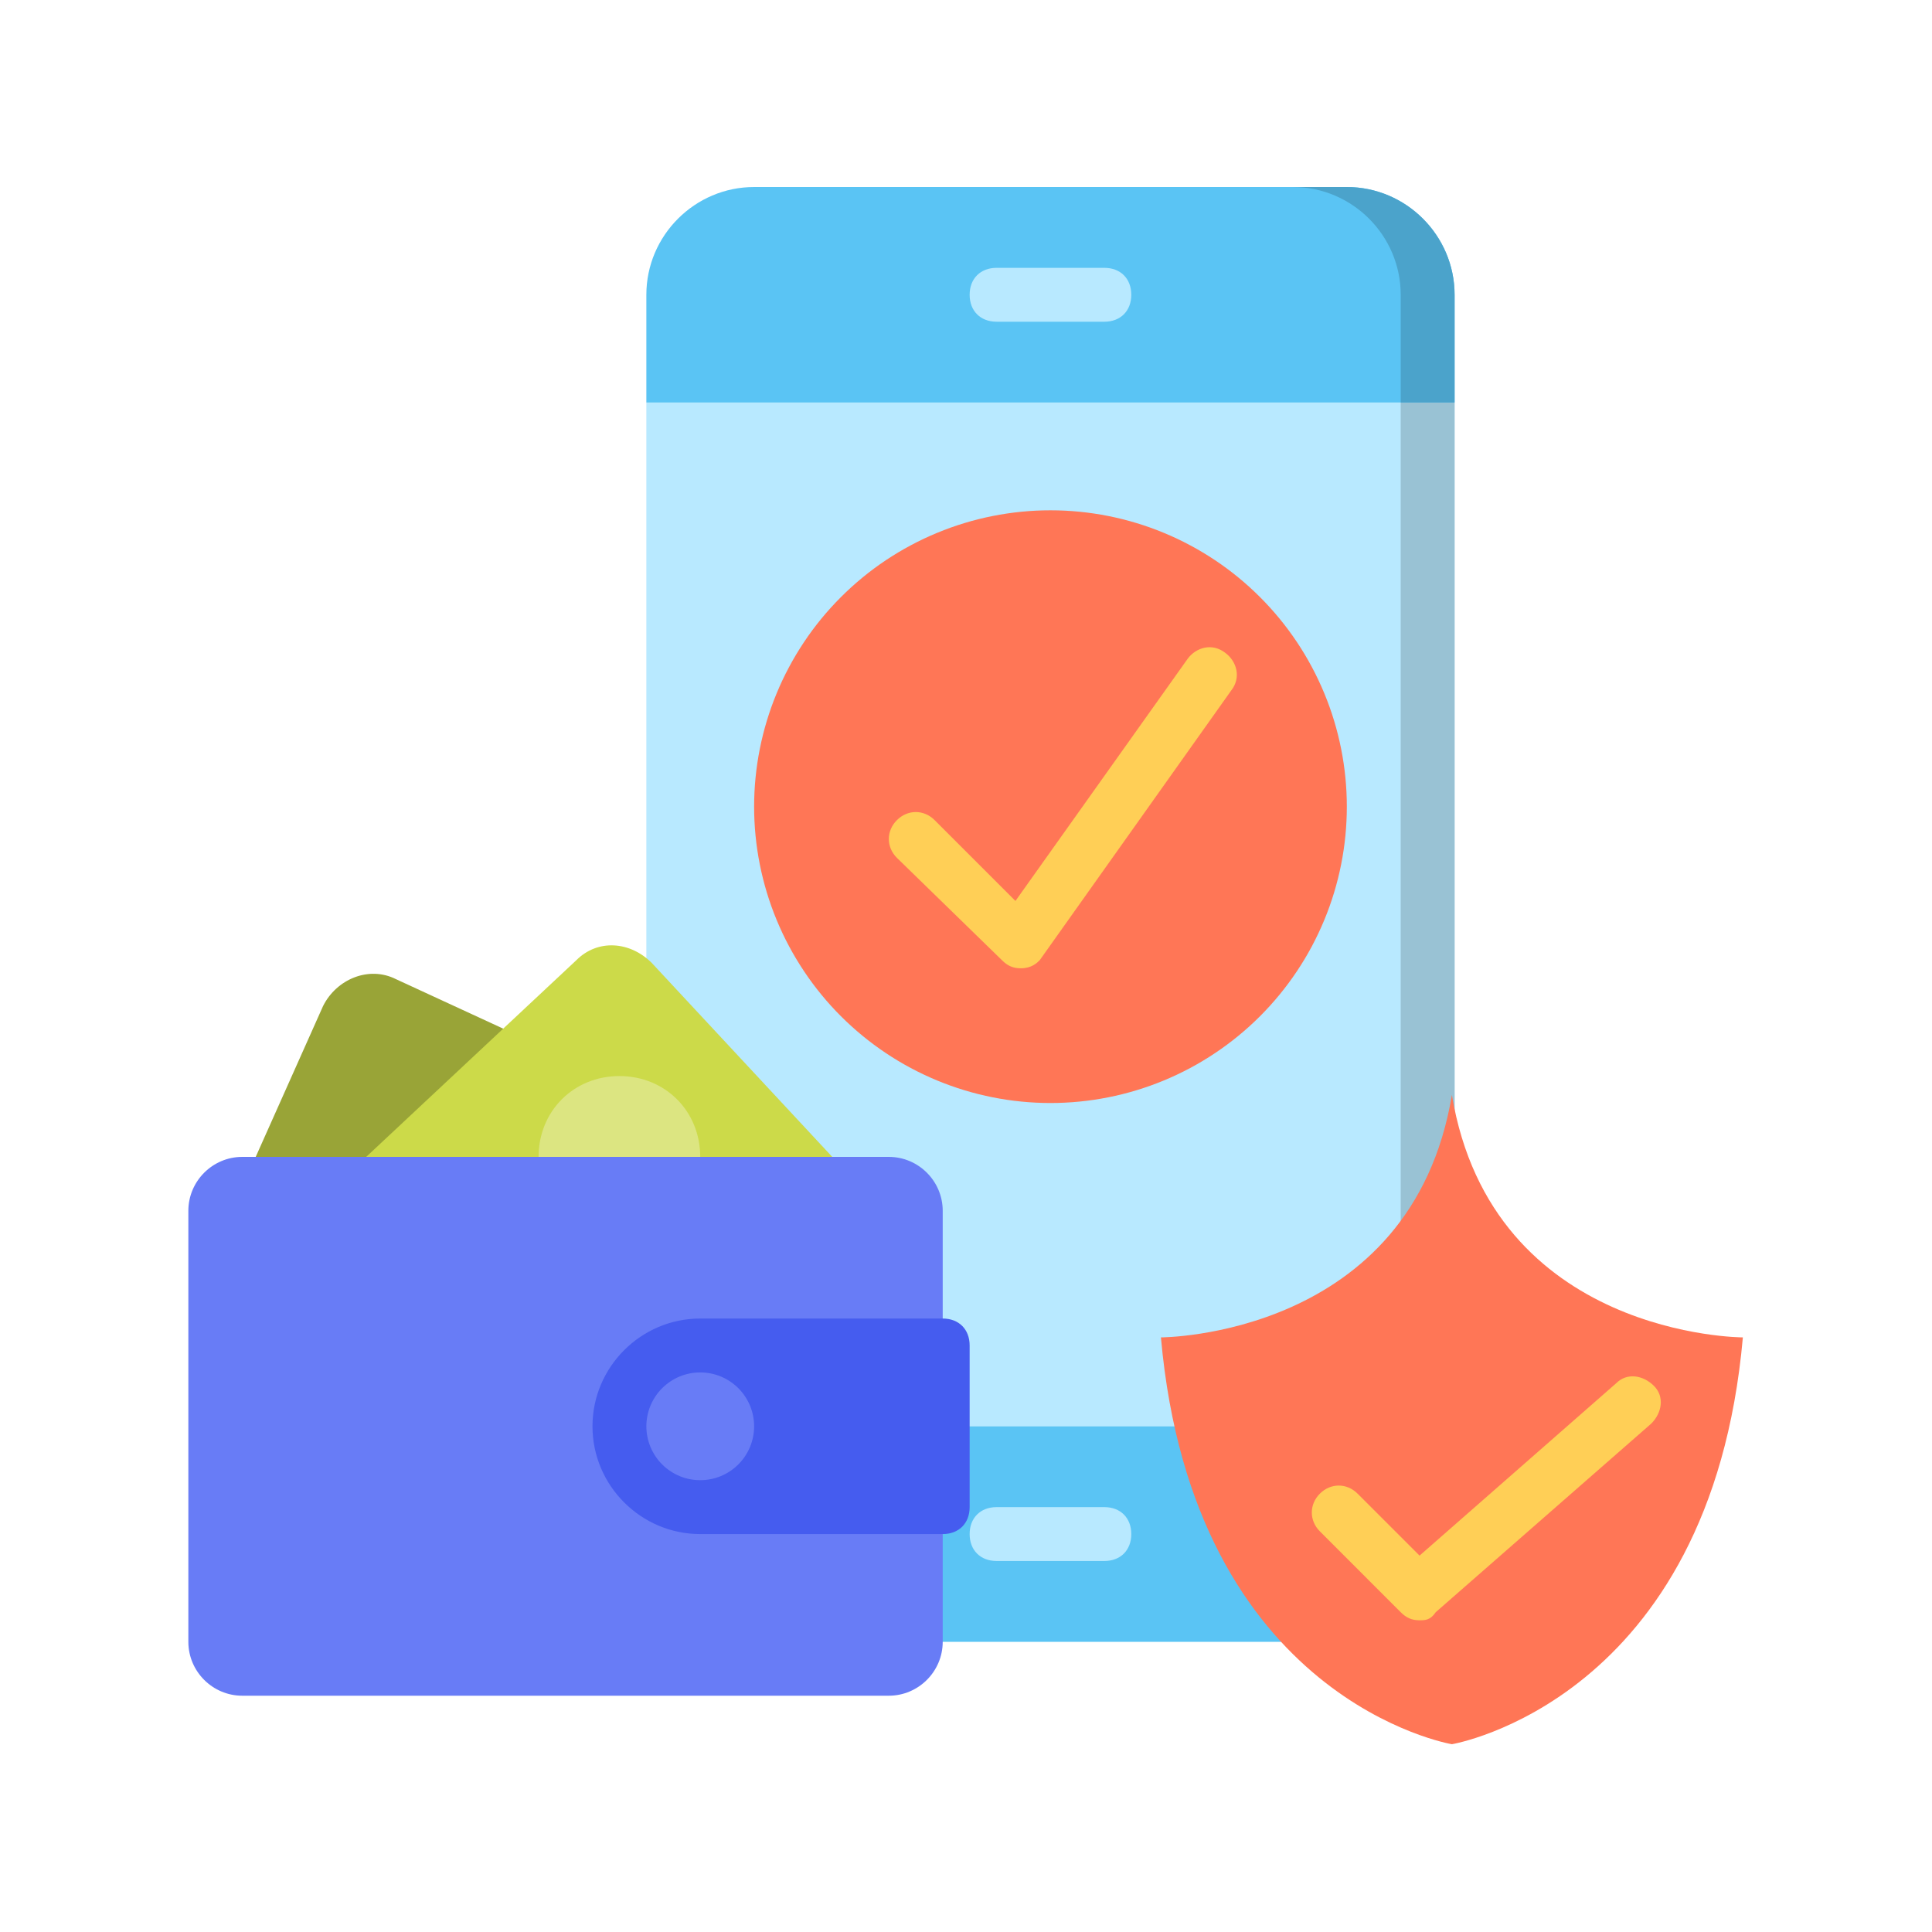 <svg xmlns="http://www.w3.org/2000/svg" xmlns:xlink="http://www.w3.org/1999/xlink" width="500" zoomAndPan="magnify" viewBox="0 0 375 375" height="500" preserveAspectRatio="xMidYMid meet" version="1.0"><defs><clipPath id="ac86d2caaa"><path d="M 125 36.301 L 283 36.301 L 283 79 L 125 79 Z M 125 36.301 " clip-rule="nonzero"/></clipPath><clipPath id="f9ea7e7e8e"><path d="M 250 36.301 L 283 36.301 L 283 79 L 250 79 Z M 250 36.301 " clip-rule="nonzero"/></clipPath><clipPath id="d5a5831826"><path d="M 225 212 L 338.551 212 L 338.551 338.551 L 225 338.551 Z M 225 212 " clip-rule="nonzero"/></clipPath><clipPath id="733686b446"><path d="M 36.301 224 L 183 224 L 183 330 L 36.301 330 Z M 36.301 224 " clip-rule="nonzero"/></clipPath></defs><rect x="-37.5" width="450" fill="#ffffff" y="-37.5" height="450" fill-opacity="1"/><rect x="-37.5" width="450" fill="#ffffff" y="-37.5" height="450" fill-opacity="1"/><path fill="#b8e9ff" d="M 125.457 78.133 L 282.336 78.133 L 282.336 276.844 L 125.457 276.844 Z M 125.457 78.133 " fill-opacity="1" fill-rule="nonzero"/><path fill="#99c2d4" d="M 271.875 78.133 L 282.336 78.133 L 282.336 276.844 L 271.875 276.844 Z M 271.875 78.133 " fill-opacity="1" fill-rule="nonzero"/><g clip-path="url(#ac86d2caaa)"><path fill="#5ac4f4" d="M 146.375 36.301 L 261.418 36.301 C 272.922 36.301 282.336 45.711 282.336 57.215 L 282.336 78.133 L 125.457 78.133 L 125.457 57.215 C 125.457 45.711 134.871 36.301 146.375 36.301 Z M 146.375 36.301 " fill-opacity="1" fill-rule="nonzero"/></g><g clip-path="url(#f9ea7e7e8e)"><path fill="#4ba3cb" d="M 261.418 36.301 L 250.961 36.301 C 262.465 36.301 271.875 45.711 271.875 57.215 L 271.875 78.133 L 282.336 78.133 L 282.336 57.215 C 282.336 45.711 272.922 36.301 261.418 36.301 Z M 261.418 36.301 " fill-opacity="1" fill-rule="nonzero"/></g><path fill="#b8e9ff" d="M 214.355 62.445 L 193.438 62.445 C 190.301 62.445 188.207 60.352 188.207 57.215 C 188.207 54.078 190.301 51.988 193.438 51.988 L 214.355 51.988 C 217.492 51.988 219.582 54.078 219.582 57.215 C 219.582 60.352 217.492 62.445 214.355 62.445 Z M 214.355 62.445 " fill-opacity="1" fill-rule="nonzero"/><path fill="#ff7656" d="M 261.418 156.57 C 261.418 158.457 261.324 160.336 261.141 162.211 C 260.957 164.086 260.68 165.945 260.312 167.793 C 259.945 169.641 259.488 171.465 258.941 173.27 C 258.395 175.07 257.762 176.844 257.039 178.582 C 256.316 180.324 255.512 182.027 254.625 183.688 C 253.738 185.348 252.77 186.961 251.723 188.527 C 250.676 190.094 249.555 191.605 248.359 193.062 C 247.164 194.52 245.902 195.914 244.57 197.246 C 243.238 198.578 241.844 199.84 240.387 201.035 C 238.93 202.23 237.418 203.352 235.852 204.398 C 234.285 205.445 232.672 206.414 231.012 207.301 C 229.352 208.188 227.648 208.992 225.91 209.715 C 224.168 210.434 222.395 211.07 220.594 211.617 C 218.789 212.164 216.965 212.621 215.117 212.988 C 213.27 213.355 211.41 213.633 209.535 213.816 C 207.66 214 205.781 214.094 203.895 214.094 C 202.012 214.094 200.133 214 198.258 213.816 C 196.383 213.633 194.523 213.355 192.676 212.988 C 190.828 212.621 189 212.164 187.199 211.617 C 185.395 211.07 183.625 210.434 181.883 209.715 C 180.145 208.992 178.441 208.188 176.781 207.301 C 175.117 206.414 173.504 205.445 171.938 204.398 C 170.371 203.352 168.859 202.23 167.406 201.035 C 165.949 199.84 164.555 198.578 163.223 197.246 C 161.891 195.914 160.625 194.52 159.43 193.062 C 158.234 191.605 157.113 190.094 156.07 188.527 C 155.023 186.961 154.055 185.348 153.168 183.688 C 152.277 182.027 151.473 180.324 150.754 178.582 C 150.031 176.844 149.398 175.07 148.852 173.27 C 148.305 171.465 147.848 169.641 147.48 167.793 C 147.113 165.945 146.836 164.086 146.652 162.211 C 146.465 160.336 146.375 158.457 146.375 156.57 C 146.375 154.688 146.465 152.809 146.652 150.934 C 146.836 149.059 147.113 147.195 147.48 145.348 C 147.848 143.5 148.305 141.676 148.852 139.875 C 149.398 138.07 150.031 136.301 150.754 134.559 C 151.473 132.816 152.277 131.117 153.168 129.457 C 154.055 127.793 155.023 126.18 156.07 124.613 C 157.113 123.047 158.234 121.535 159.43 120.078 C 160.625 118.625 161.891 117.23 163.223 115.898 C 164.555 114.566 165.949 113.301 167.406 112.105 C 168.859 110.91 170.371 109.789 171.938 108.742 C 173.504 107.699 175.117 106.73 176.781 105.844 C 178.441 104.953 180.145 104.148 181.883 103.43 C 183.625 102.707 185.395 102.074 187.199 101.527 C 189 100.98 190.828 100.523 192.676 100.156 C 194.523 99.789 196.383 99.512 198.258 99.328 C 200.133 99.141 202.012 99.051 203.895 99.051 C 205.781 99.051 207.66 99.141 209.535 99.328 C 211.41 99.512 213.27 99.789 215.117 100.156 C 216.965 100.523 218.789 100.98 220.594 101.527 C 222.395 102.074 224.168 102.707 225.91 103.43 C 227.648 104.148 229.352 104.953 231.012 105.844 C 232.672 106.73 234.285 107.699 235.852 108.742 C 237.418 109.789 238.93 110.91 240.387 112.105 C 241.844 113.301 243.238 114.566 244.57 115.898 C 245.902 117.23 247.164 118.625 248.359 120.078 C 249.555 121.535 250.676 123.047 251.723 124.613 C 252.77 126.18 253.738 127.793 254.625 129.457 C 255.512 131.117 256.316 132.816 257.039 134.559 C 257.762 136.301 258.395 138.07 258.941 139.875 C 259.488 141.676 259.945 143.5 260.312 145.348 C 260.68 147.195 260.957 149.059 261.141 150.934 C 261.324 152.809 261.418 154.688 261.418 156.57 Z M 261.418 156.57 " fill-opacity="1" fill-rule="nonzero"/><path fill="#ffcf56" d="M 198.145 187.945 C 196.574 187.945 195.527 187.426 194.484 186.379 L 174.09 166.508 C 171.996 164.414 171.996 161.277 174.09 159.188 C 176.18 157.094 179.32 157.094 181.41 159.188 L 197.098 174.875 L 230.566 127.812 C 232.133 125.719 235.27 124.672 237.887 126.766 C 239.977 128.332 241.023 131.473 238.934 134.086 L 201.805 186.379 C 201.281 186.902 200.234 187.945 198.145 187.945 Z M 198.145 187.945 " fill-opacity="1" fill-rule="nonzero"/><path fill="#5ac4f4" d="M 125.457 276.844 L 282.336 276.844 L 282.336 297.762 C 282.336 309.266 272.922 318.68 261.418 318.68 L 146.375 318.68 C 134.871 318.68 125.457 309.266 125.457 297.762 Z M 125.457 276.844 " fill-opacity="1" fill-rule="nonzero"/><path fill="#b8e9ff" d="M 214.355 302.988 L 193.438 302.988 C 190.301 302.988 188.207 300.898 188.207 297.762 C 188.207 294.625 190.301 292.531 193.438 292.531 L 214.355 292.531 C 217.492 292.531 219.582 294.625 219.582 297.762 C 219.582 300.898 217.492 302.988 214.355 302.988 Z M 214.355 302.988 " fill-opacity="1" fill-rule="nonzero"/><g clip-path="url(#d5a5831826)"><path fill="#ff7656" d="M 281.812 212.523 C 273.969 259.586 225.336 259.586 225.336 259.586 C 231.609 330.184 281.812 338.551 281.812 338.551 C 281.812 338.551 332.012 330.184 338.289 259.586 C 338.289 259.586 289.656 259.586 281.812 212.523 Z M 281.812 212.523 " fill-opacity="1" fill-rule="nonzero"/></g><path fill="#ffcf56" d="M 275.535 314.496 C 273.969 314.496 272.922 313.973 271.875 312.926 L 256.188 297.238 C 254.098 295.145 254.098 292.008 256.188 289.918 C 258.281 287.824 261.418 287.824 263.508 289.918 L 275.535 301.945 L 313.711 268.477 C 315.801 266.387 318.938 266.91 321.031 269 C 323.121 271.09 322.602 274.23 320.508 276.32 L 278.676 312.926 C 277.629 314.496 276.582 314.496 275.535 314.496 Z M 275.535 314.496 " fill-opacity="1" fill-rule="nonzero"/><g clip-path="url(#733686b446)"><path fill="#687cf6" d="M 172.52 329.137 L 47.02 329.137 C 41.266 329.137 36.559 324.43 36.559 318.68 L 36.559 235.012 C 36.559 229.258 41.266 224.551 47.02 224.551 L 172.52 224.551 C 178.273 224.551 182.98 229.258 182.98 235.012 L 182.98 318.68 C 182.98 324.43 178.273 329.137 172.52 329.137 Z M 172.52 329.137 " fill-opacity="1" fill-rule="nonzero"/></g><path fill="#455cef" d="M 182.98 297.762 L 135.914 297.762 C 124.41 297.762 115 288.348 115 276.844 C 115 265.34 124.41 255.926 135.914 255.926 L 182.98 255.926 C 186.117 255.926 188.207 258.02 188.207 261.156 L 188.207 292.531 C 188.207 295.668 186.117 297.762 182.98 297.762 Z M 182.98 297.762 " fill-opacity="1" fill-rule="nonzero"/><path fill="#687cf6" d="M 146.375 276.844 C 146.375 277.531 146.309 278.211 146.172 278.883 C 146.039 279.559 145.84 280.211 145.578 280.848 C 145.316 281.48 144.992 282.082 144.613 282.652 C 144.23 283.227 143.797 283.754 143.312 284.238 C 142.824 284.727 142.297 285.16 141.727 285.539 C 141.156 285.922 140.551 286.242 139.918 286.508 C 139.285 286.77 138.629 286.969 137.957 287.102 C 137.281 287.234 136.602 287.301 135.914 287.301 C 135.23 287.301 134.551 287.234 133.875 287.102 C 133.203 286.969 132.547 286.77 131.914 286.508 C 131.277 286.242 130.676 285.922 130.105 285.539 C 129.535 285.16 129.008 284.727 128.52 284.238 C 128.035 283.754 127.602 283.227 127.219 282.652 C 126.84 282.082 126.516 281.48 126.254 280.848 C 125.992 280.211 125.793 279.559 125.66 278.883 C 125.523 278.211 125.457 277.531 125.457 276.844 C 125.457 276.156 125.523 275.477 125.66 274.805 C 125.793 274.129 125.992 273.477 126.254 272.84 C 126.516 272.207 126.84 271.605 127.219 271.035 C 127.602 270.461 128.035 269.934 128.52 269.449 C 129.008 268.965 129.535 268.531 130.105 268.148 C 130.676 267.766 131.277 267.445 131.914 267.18 C 132.547 266.918 133.203 266.719 133.875 266.586 C 134.551 266.453 135.23 266.387 135.914 266.387 C 136.602 266.387 137.281 266.453 137.957 266.586 C 138.629 266.719 139.285 266.918 139.918 267.18 C 140.551 267.445 141.156 267.766 141.727 268.148 C 142.297 268.531 142.824 268.965 143.312 269.449 C 143.797 269.934 144.23 270.461 144.613 271.035 C 144.992 271.605 145.316 272.207 145.578 272.84 C 145.84 273.477 146.039 274.129 146.172 274.805 C 146.309 275.477 146.375 276.156 146.375 276.844 Z M 146.375 276.844 " fill-opacity="1" fill-rule="nonzero"/><path fill="#99a437" d="M 151.605 224.551 L 76.824 190.039 C 71.598 187.426 65.32 190.039 62.707 195.27 L 49.633 224.551 Z M 151.605 224.551 " fill-opacity="1" fill-rule="nonzero"/><path fill="#ccda49" d="M 161.539 224.551 L 126.504 186.902 C 122.32 182.719 116.043 182.195 111.863 186.379 L 71.074 224.551 Z M 161.539 224.551 " fill-opacity="1" fill-rule="nonzero"/><path fill="#dce581" d="M 120.227 208.863 C 111.34 208.863 104.539 215.66 104.539 224.551 L 135.914 224.551 C 135.914 215.66 129.117 208.863 120.227 208.863 Z M 120.227 208.863 " fill-opacity="1" fill-rule="nonzero"/></svg>